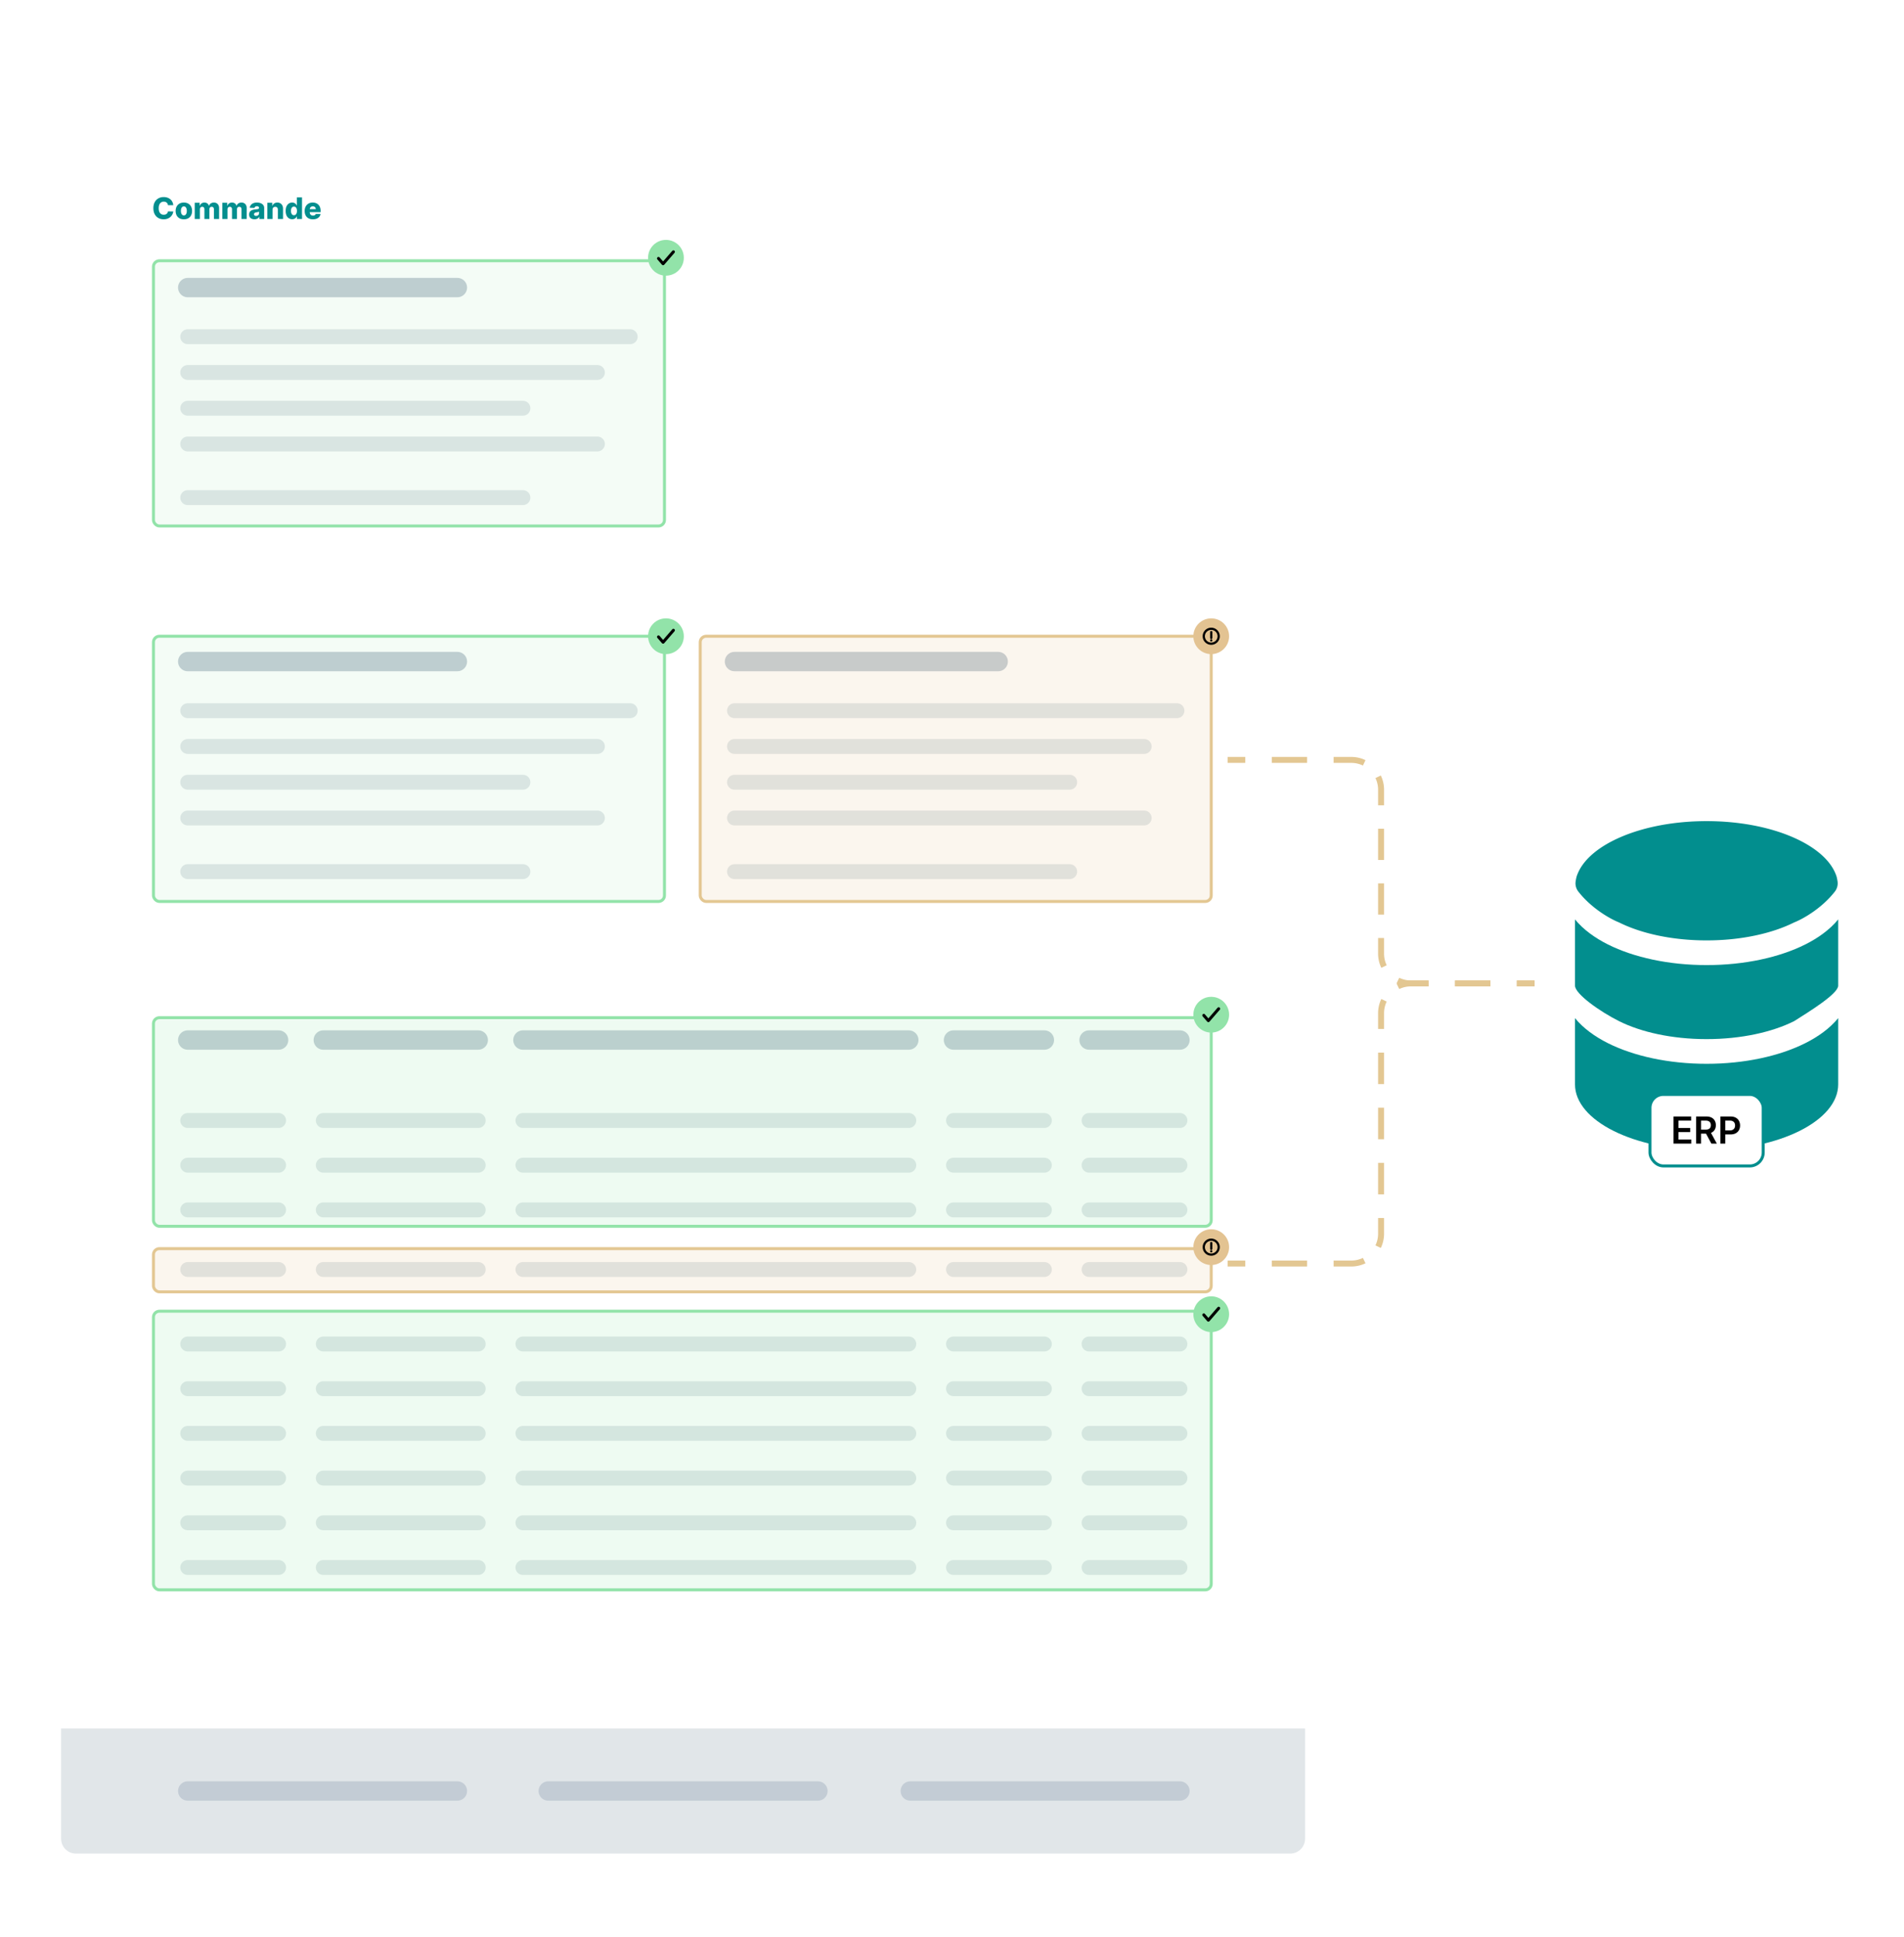 <svg xmlns="http://www.w3.org/2000/svg" width="1278" height="1300" fill="none"><g filter="url(#a)"><rect width="835" height="1181" x="41" y="59" fill="#fff" rx="10"/><path fill="#E1E6E9" d="M41 1156h835v74c0 5.52-4.477 10-10 10H51c-5.523 0-10-4.48-10-10v-74Z"/><path stroke="#C3CCD5" stroke-linecap="round" stroke-width="13" d="M126 1198h181m61 0h181m62 0h181M126 694h61"/><path stroke="#E1E6E9" stroke-linecap="round" stroke-width="10" d="M126 748h61m-61 180h61m-61-150h61m-61 180h61m-61-150h61m-61 180h61m-61-140h61m-61 170h61m-61-120h61m-61 150h61"/><path stroke="#C3CCD5" stroke-linecap="round" stroke-width="13" d="M217 694h104"/><path stroke="#E1E6E9" stroke-linecap="round" stroke-width="10" d="M217 748h104M217 928h104M217 778h104M217 958h104M217 808h104M217 988h104M217 848h104m-104 170h104M217 898h104m-104 150h104"/><path stroke="#C3CCD5" stroke-linecap="round" stroke-width="13" d="M351 694h259"/><path stroke="#E1E6E9" stroke-linecap="round" stroke-width="10" d="M351 748h259M351 928h259M351 778h259M351 958h259M351 808h259M351 988h259M351 848h259m-259 170h259M351 898h259m-259 150h259"/><path stroke="#C3CCD5" stroke-linecap="round" stroke-width="13" d="M640 694h61"/><path stroke="#E1E6E9" stroke-linecap="round" stroke-width="10" d="M640 748h61m-61 180h61m-61-150h61m-61 180h61m-61-150h61m-61 180h61m-61-140h61m-61 170h61m-61-120h61m-61 150h61"/><path stroke="#C3CCD5" stroke-linecap="round" stroke-width="13" d="M731 694h61"/><path stroke="#E1E6E9" stroke-linecap="round" stroke-width="10" d="M731 748h61m-61 180h61m-61-150h61m-61 180h61m-61-150h61m-61 180h61m-61-140h61m-61 170h61m-61-120h61m-61 150h61"/><rect width="710" height="29" x="103" y="834" fill="#E3C392" fill-opacity=".15" stroke="#E3C792" stroke-width="2" rx="4"/><rect width="710" height="140" x="103" y="679" fill="#92E3A9" fill-opacity=".15" stroke="#92E3A9" stroke-width="2" rx="4"/><rect width="710" height="187" x="103" y="876" fill="#92E3A9" fill-opacity=".15" stroke="#92E3A9" stroke-width="2" rx="4"/><path stroke="#C3CCD5" stroke-linecap="round" stroke-width="13" d="M493 440h177"/><path stroke="#E1E6E9" stroke-linecap="round" stroke-width="10" d="M493 472.975h297m-297 24h275m-275 24h225m-225 24h275m-275 36h225"/><rect width="343" height="178" x="470" y="423" fill="#E3C792" fill-opacity=".15" stroke="#E3C792" stroke-width="2" rx="4"/><path stroke="#C3CCD5" stroke-linecap="round" stroke-width="13" d="M126 440h181"/><path stroke="#E1E6E9" stroke-linecap="round" stroke-width="10" d="M126 472.975h297m-297 24h275m-275 24h225m-225 24h275m-275 36h225"/><rect width="343" height="178" x="103" y="423" fill="#92E3A9" fill-opacity=".1" stroke="#92E3A9" stroke-width="2" rx="4"/><path stroke="#C3CCD5" stroke-linecap="round" stroke-width="13" d="M126 189h181"/><path stroke="#E1E6E9" stroke-linecap="round" stroke-width="10" d="M126 221.975h297m-297 24h275m-275 24h225m-225 24h275m-275 36h225"/><rect width="343" height="178" x="103" y="171" fill="#92E3A9" fill-opacity=".1" stroke="#92E3A9" stroke-width="2" rx="4"/><circle cx="813" cy="878" r="12" fill="#92E3A9"/><path stroke="#000" stroke-linecap="round" stroke-linejoin="round" stroke-width="2" d="m808 878.444 3.077 3.556 6.923-8"/><circle cx="813" cy="677" r="12" fill="#92E3A9"/><path stroke="#000" stroke-linecap="round" stroke-linejoin="round" stroke-width="2" d="m808 677.444 3.077 3.556 6.923-8"/><circle cx="447" cy="423" r="12" fill="#92E3A9"/><path stroke="#000" stroke-linecap="round" stroke-linejoin="round" stroke-width="2" d="m442 423.444 3.077 3.556 6.923-8"/><circle cx="447" cy="169" r="12" fill="#92E3A9"/><path stroke="#000" stroke-linecap="round" stroke-linejoin="round" stroke-width="2" d="m442 169.444 3.077 3.556 6.923-8"/><circle cx="813" cy="833" r="12" fill="#E3C392"/><path stroke="#000" stroke-linecap="round" stroke-linejoin="round" stroke-width="1.5" d="M813 835.772v.006m0-5.556v3.889m5-1.111a5 5 0 1 1-10.001-.001A5 5 0 0 1 818 833Z"/><circle cx="813" cy="423" r="12" fill="#E3C392"/><path stroke="#000" stroke-linecap="round" stroke-linejoin="round" stroke-width="1.5" d="M813 425.772v.006m0-5.556v3.889m5-1.111a5 5 0 1 1-10.001-.001A5 5 0 0 1 818 423Z"/><path fill="#028E8E" d="M116.304 133.724h-3.551a3.12 3.12 0 0 0-.291-.987 2.413 2.413 0 0 0-.583-.753 2.474 2.474 0 0 0-.859-.475 3.283 3.283 0 0 0-1.087-.171c-.705 0-1.314.173-1.825.519-.507.345-.897.845-1.172 1.498-.27.654-.405 1.444-.405 2.372 0 .966.138 1.776.412 2.429.28.649.67 1.139 1.172 1.47.507.327 1.106.49 1.797.49.388 0 .741-.049 1.058-.149.322-.099.604-.244.845-.433.247-.194.448-.428.604-.703.161-.279.272-.594.334-.945l3.551.022a5.395 5.395 0 0 1-.561 1.903 6.096 6.096 0 0 1-1.271 1.712c-.54.511-1.198.918-1.975 1.221-.772.303-1.657.455-2.656.455-1.316 0-2.495-.289-3.537-.867-1.037-.582-1.856-1.43-2.457-2.542-.602-1.113-.902-2.467-.902-4.063 0-1.6.305-2.957.916-4.069.611-1.113 1.437-1.958 2.478-2.536 1.042-.577 2.209-.866 3.502-.866.881 0 1.695.123 2.443.369a5.945 5.945 0 0 1 1.975 1.065 5.449 5.449 0 0 1 1.384 1.712c.356.677.576 1.451.661 2.322Zm7.104 9.482c-1.146 0-2.131-.234-2.955-.703a4.854 4.854 0 0 1-1.896-1.975c-.44-.847-.66-1.83-.66-2.947 0-1.122.22-2.105.66-2.947a4.794 4.794 0 0 1 1.896-1.975c.824-.473 1.809-.71 2.955-.71 1.146 0 2.128.237 2.947.71a4.74 4.74 0 0 1 1.897 1.975c.445.842.667 1.825.667 2.947 0 1.117-.222 2.1-.667 2.947a4.8 4.8 0 0 1-1.897 1.975c-.819.469-1.801.703-2.947.703Zm.021-2.621c.417 0 .77-.128 1.059-.383.288-.256.509-.611.66-1.066.156-.454.234-.98.234-1.576 0-.606-.078-1.137-.234-1.591-.151-.455-.372-.81-.66-1.066a1.544 1.544 0 0 0-1.059-.383c-.431 0-.795.128-1.093.383-.294.256-.519.611-.675 1.066-.152.454-.227.985-.227 1.591 0 .596.075 1.122.227 1.576.156.455.381.81.675 1.066.298.255.662.383 1.093.383Zm7.27 2.415v-10.909h3.302v2.003h.121a3.108 3.108 0 0 1 1.15-1.57c.54-.383 1.184-.575 1.932-.575.758 0 1.406.194 1.946.582.54.389.883.909 1.03 1.563h.114c.203-.649.601-1.167 1.193-1.556.592-.393 1.29-.589 2.095-.589 1.032 0 1.87.331 2.514.994.644.658.966 1.563.966 2.713V143h-3.473v-6.548c0-.545-.14-.959-.419-1.243-.279-.289-.641-.433-1.087-.433-.478 0-.854.156-1.129.468-.27.308-.405.722-.405 1.243V143h-3.338v-6.584c0-.506-.137-.907-.412-1.2-.274-.294-.636-.44-1.086-.44a1.461 1.461 0 0 0-1.35.831 2.132 2.132 0 0 0-.191.937V143h-3.473Zm18.515 0v-10.909h3.303v2.003h.12c.228-.663.611-1.186 1.151-1.57.54-.383 1.184-.575 1.932-.575.757 0 1.406.194 1.946.582.54.389.883.909 1.03 1.563h.113c.204-.649.602-1.167 1.193-1.556.592-.393 1.291-.589 2.096-.589 1.032 0 1.87.331 2.514.994.644.658.966 1.563.966 2.713V143h-3.473v-6.548c0-.545-.14-.959-.419-1.243-.28-.289-.642-.433-1.087-.433-.478 0-.855.156-1.129.468-.27.308-.405.722-.405 1.243V143h-3.338v-6.584c0-.506-.137-.907-.412-1.2-.275-.294-.637-.44-1.087-.44a1.465 1.465 0 0 0-1.349.831 2.132 2.132 0 0 0-.192.937V143h-3.473Zm21.591.185c-.696 0-1.314-.116-1.854-.348a2.89 2.89 0 0 1-1.271-1.066c-.308-.478-.462-1.077-.462-1.797 0-.606.107-1.117.32-1.534.213-.416.507-.755.881-1.015a4.144 4.144 0 0 1 1.292-.59 8.485 8.485 0 0 1 1.563-.277c.62-.057 1.12-.116 1.498-.177.379-.067.654-.159.824-.277a.598.598 0 0 0 .263-.519v-.035c0-.365-.125-.647-.376-.845-.251-.199-.59-.299-1.016-.299-.459 0-.829.1-1.108.299a1.314 1.314 0 0 0-.533.823l-3.203-.113a3.793 3.793 0 0 1 .732-1.776c.397-.525.942-.937 1.633-1.236.696-.303 1.532-.454 2.507-.454.696 0 1.338.083 1.925.248a4.754 4.754 0 0 1 1.534.711c.436.307.772.686 1.009 1.136.241.45.362.964.362 1.541V143h-3.267v-1.52h-.085a3.105 3.105 0 0 1-.746.938 2.983 2.983 0 0 1-1.058.575 4.495 4.495 0 0 1-1.364.192Zm1.072-2.273a2.2 2.2 0 0 0 1.009-.227c.303-.152.545-.36.724-.625.18-.27.27-.583.27-.938v-1.037c-.099.052-.22.1-.362.142a6.103 6.103 0 0 1-.454.121 7.866 7.866 0 0 1-.512.099c-.175.029-.343.055-.504.079a3.13 3.13 0 0 0-.838.241 1.328 1.328 0 0 0-.526.426 1.048 1.048 0 0 0-.177.611c0 .36.128.634.383.824.261.189.59.284.987.284Zm11.045-4.134V143h-3.473v-10.909h3.302v2.003h.121a3.058 3.058 0 0 1 1.236-1.57c.582-.383 1.276-.575 2.081-.575.767 0 1.432.173 1.995.518a3.455 3.455 0 0 1 1.321 1.435c.318.611.474 1.326.469 2.145V143h-3.473v-6.271c.005-.606-.149-1.08-.462-1.421-.307-.341-.736-.511-1.285-.511-.365 0-.687.08-.966.241a1.603 1.603 0 0 0-.639.675c-.147.294-.223.649-.227 1.065Zm13.187 6.378a4.017 4.017 0 0 1-2.195-.625c-.658-.416-1.184-1.041-1.577-1.875-.393-.833-.589-1.868-.589-3.103 0-1.284.203-2.339.611-3.168.407-.829.94-1.442 1.598-1.84a4.088 4.088 0 0 1 2.137-.596c.573 0 1.063.099 1.471.298.407.194.743.445 1.008.753s.467.627.604.959h.071v-5.504h3.473V143h-3.438v-1.768h-.106a3.405 3.405 0 0 1-.625.944c-.27.294-.609.53-1.016.71-.402.18-.878.27-1.427.27Zm1.207-2.706c.421 0 .781-.118 1.08-.355.298-.241.528-.58.689-1.015.161-.436.241-.947.241-1.535 0-.596-.08-1.11-.241-1.541-.157-.431-.386-.762-.689-.994-.299-.232-.659-.348-1.08-.348-.431 0-.795.118-1.094.355-.298.237-.525.571-.682 1.001-.151.431-.227.94-.227 1.527 0 .588.078 1.099.235 1.535.156.435.381.774.674 1.015.299.237.663.355 1.094.355Zm12.701 2.756c-1.141 0-2.126-.225-2.955-.675a4.662 4.662 0 0 1-1.903-1.939c-.441-.842-.661-1.844-.661-3.004 0-1.127.223-2.112.668-2.954a4.818 4.818 0 0 1 1.882-1.975c.81-.473 1.764-.71 2.862-.71.777 0 1.487.121 2.131.362.644.242 1.2.599 1.669 1.073.469.473.833 1.058 1.094 1.754.26.691.39 1.484.39 2.379v.867h-9.481v-2.018h6.25a1.964 1.964 0 0 0-.263-.987 1.787 1.787 0 0 0-.703-.674 2.029 2.029 0 0 0-1.016-.249c-.388 0-.736.088-1.044.263a1.968 1.968 0 0 0-1.015 1.704v2.053c0 .445.087.836.262 1.172.175.331.424.589.746.774.322.185.706.277 1.151.277.307 0 .587-.043.838-.128s.466-.211.646-.376c.18-.166.315-.37.405-.611l3.189.092a3.947 3.947 0 0 1-.874 1.868c-.445.526-1.03.935-1.754 1.229-.725.289-1.563.433-2.514.433Z"/></g><path fill="#028E8E" d="M1233.83 727.751c0 24.392-39.55 44.166-88.33 44.166-48.79 0-88.33-19.774-88.33-44.166v-44.454c5.54 6.808 13.41 12.465 22.16 16.841 17.37 8.681 40.77 13.811 66.17 13.811s48.8-5.13 66.16-13.811c8.76-4.376 16.63-10.033 22.17-16.841v44.454Z"/><path fill="#028E8E" d="M1145.5 647.699c25.4 0 48.8-5.13 66.16-13.81 8.76-4.377 16.63-10.034 22.17-16.842v44.454c0 5.521-19.71 17.568-29.57 23.823-14.61 7.306-35.37 12.062-58.76 12.062s-44.15-4.756-58.76-12.062c-13.01-6.506-29.57-18.302-29.57-23.823v-44.454c5.54 6.808 13.41 12.465 22.16 16.842 17.37 8.68 40.77 13.81 66.17 13.81Z"/><path fill="#028E8E" d="M1204.26 619.074c-14.61 7.305-35.37 12.062-58.76 12.062s-44.15-4.757-58.76-12.062c-5.68-2.226-18.46-9.304-27.35-20.739a8.945 8.945 0 0 1-1.78-6.861c.25-1.637.6-3.324 1.06-4.369 7.64-20.502 43.61-36.021 86.83-36.021s79.19 15.519 86.83 36.021c.46 1.045.81 2.732 1.06 4.369a8.945 8.945 0 0 1-1.78 6.861c-8.89 11.435-21.67 18.513-27.35 20.739Z"/><rect width="76" height="48" x="1107.5" y="734.5" fill="#fff" rx="9"/><rect width="76" height="48" x="1107.5" y="734.5" stroke="#028E8E" stroke-width="2" rx="9"/><path fill="#000" d="M1123.29 767.5v-18.182h11.83v2.761h-8.53v4.936h7.92v2.761h-7.92v4.963h8.6v2.761h-11.9Zm15.19 0v-18.182h6.82c1.39 0 2.57.243 3.51.728.96.485 1.67 1.166 2.16 2.042.49.87.74 1.885.74 3.045 0 1.166-.25 2.178-.75 3.036-.49.853-1.22 1.513-2.17 1.98-.96.462-2.14.693-3.54.693h-4.85v-2.735h4.41c.82 0 1.48-.112 2.01-.337.52-.231.9-.565 1.15-1.003.25-.444.38-.989.38-1.634 0-.645-.13-1.195-.38-1.651a2.45 2.45 0 0 0-1.16-1.048c-.52-.242-1.2-.364-2.02-.364h-3.02v15.43h-3.29Zm9.39-8.239 4.5 8.239h-3.67l-4.42-8.239h3.59Zm6.87 8.239v-18.182h6.82c1.39 0 2.57.261 3.51.781.96.521 1.67 1.237 2.16 2.149.49.905.74 1.935.74 3.089 0 1.166-.25 2.202-.74 3.108-.49.905-1.22 1.618-2.18 2.139-.95.515-2.13.773-3.54.773h-4.52v-2.708h4.08c.82 0 1.48-.142 2-.426.53-.284.91-.675 1.16-1.172.25-.497.38-1.069.38-1.714s-.13-1.213-.38-1.704c-.25-.491-.64-.873-1.16-1.145-.52-.279-1.2-.418-2.02-.418h-3.02v15.43h-3.29Z"/><path fill="#E3C792" d="M824 850h11.857v-4H824v4Zm29.643 0h23.714v-4h-23.714v4Zm41.5 0H907v-4h-11.857v4ZM907 850c3.417 0 6.658-.781 9.548-2.175l-1.738-3.603A17.912 17.912 0 0 1 907 846v4Zm19.825-12.452A21.925 21.925 0 0 0 929 828h-4c0 2.803-.639 5.45-1.778 7.81l3.603 1.738ZM929 828v-10.571h-4V828h4Zm0-26.429v-21.142h-4v21.142h4Zm0-37v-21.142h-4v21.142h4Zm0-37v-21.142h-4v21.142h4Zm0-37V680h-4v10.571h4ZM929 680c0-2.803.639-5.45 1.778-7.81l-3.603-1.738A21.925 21.925 0 0 0 925 680h4Zm10.19-16.222A17.912 17.912 0 0 1 947 662v-4c-3.417 0-6.658.781-9.548 2.175l1.738 3.603ZM947 662h11.857v-4H947v4Zm29.643 0h23.717v-4h-23.717v4Zm41.497 0H1030v-4h-11.86v4Z"/><path fill="#E3C792" d="M824 508h11.857v4H824v-4Zm29.643 0h23.714v4h-23.714v-4Zm41.5 0H907v4h-11.857v-4ZM907 508c3.417 0 6.658.781 9.548 2.175l-1.738 3.603A17.912 17.912 0 0 0 907 512v-4Zm19.825 12.452A21.925 21.925 0 0 1 929 530h-4c0-2.803-.639-5.45-1.778-7.81l3.603-1.738ZM929 530v10.476h-4V530h4Zm0 26.19v20.953h-4V556.19h4Zm0 36.667v20.953h-4v-20.953h4Zm0 36.667V640h-4v-10.476h4ZM929 640c0 2.803.639 5.45 1.778 7.81l-3.603 1.738A21.925 21.925 0 0 1 925 640h4Zm10.19 16.222A17.912 17.912 0 0 0 947 658v4c-3.417 0-6.658-.781-9.548-2.175l1.738-3.603ZM947 658h11.857v4H947v-4Zm29.643 0h23.717v4h-23.717v-4Zm41.497 0H1030v4h-11.86v-4Z"/><defs><filter id="a" width="863" height="1209" x="27" y="49" color-interpolation-filters="sRGB" filterUnits="userSpaceOnUse"><feFlood flood-opacity="0" result="BackgroundImageFix"/><feColorMatrix in="SourceAlpha" result="hardAlpha" values="0 0 0 0 0 0 0 0 0 0 0 0 0 0 0 0 0 0 127 0"/><feOffset dy="4"/><feGaussianBlur stdDeviation="7"/><feComposite in2="hardAlpha" operator="out"/><feColorMatrix values="0 0 0 0 0 0 0 0 0 0 0 0 0 0 0 0 0 0 0.25 0"/><feBlend in2="BackgroundImageFix" result="effect1_dropShadow_197_598"/><feBlend in="SourceGraphic" in2="effect1_dropShadow_197_598" result="shape"/></filter></defs></svg>